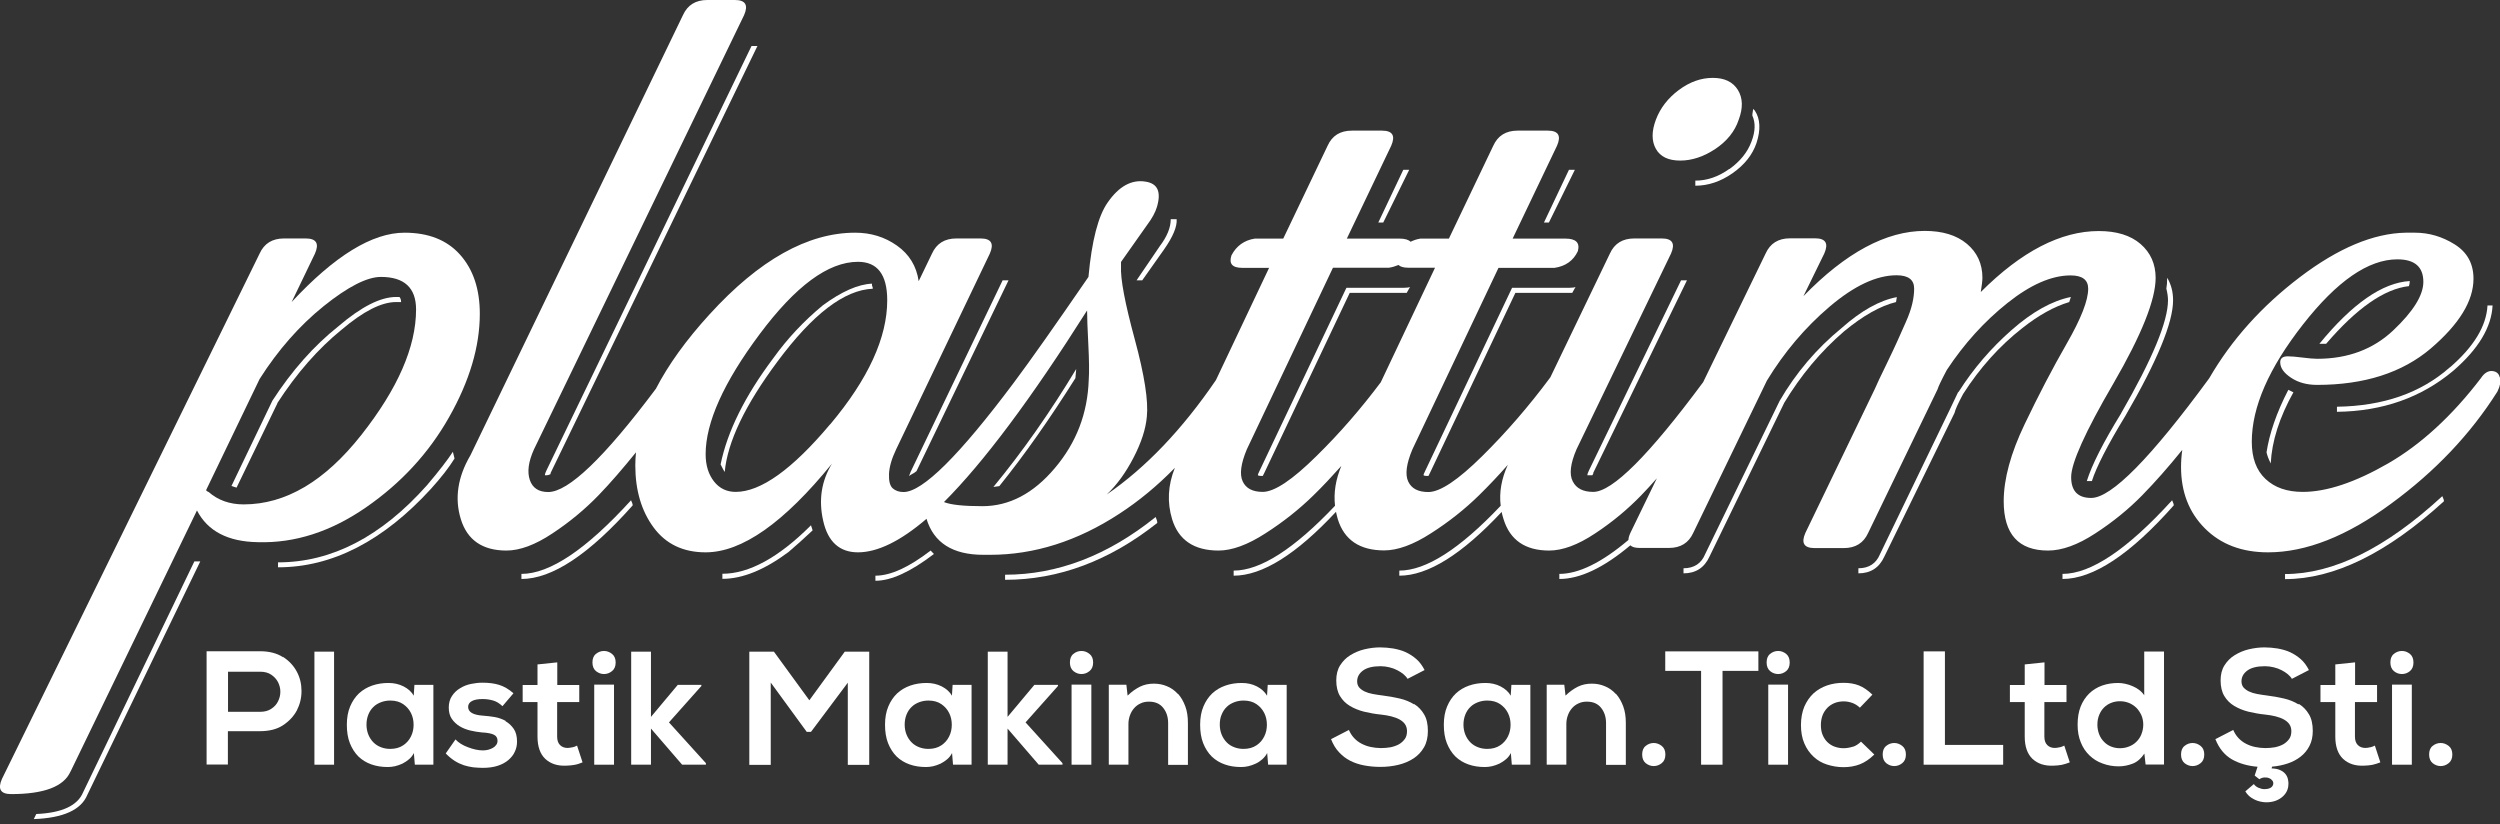 <svg width="182" height="60" viewBox="0 0 182 60" fill="none" xmlns="http://www.w3.org/2000/svg">
<rect x="0" y="0" width="182" height="60" fill="#333333" stroke="none"/>
<g clip-path="url(#clip0_21_2)">
<path d="M20.6 47.84C20.15 47.55 19.59 47.41 18.92 47.41C18.25 47.41 17.62 47.41 16.98 47.41C16.34 47.41 15.69 47.41 15.04 47.41V55.66H16.59V53.23H18.92C19.6 53.23 20.16 53.09 20.6 52.8C21.04 52.51 21.38 52.15 21.61 51.72C21.83 51.29 21.95 50.82 21.95 50.31C21.95 49.8 21.84 49.33 21.61 48.9C21.38 48.47 21.05 48.11 20.6 47.82V47.84ZM20.24 51.06C20.13 51.28 19.97 51.46 19.75 51.6C19.53 51.75 19.26 51.82 18.93 51.82H16.6V48.9H18.93C19.26 48.9 19.53 48.97 19.75 49.12C19.97 49.27 20.13 49.45 20.24 49.66C20.35 49.88 20.41 50.11 20.41 50.36C20.41 50.61 20.35 50.84 20.24 51.06Z" fill="white"/>
<path d="M24.32 47.44H22.89V55.67H24.32V47.44Z" fill="white"/>
<path d="M30.13 50.66C29.97 50.37 29.71 50.14 29.38 49.97C29.04 49.8 28.68 49.72 28.28 49.72C27.86 49.72 27.46 49.78 27.09 49.91C26.72 50.04 26.4 50.23 26.13 50.48C25.86 50.74 25.65 51.05 25.49 51.43C25.33 51.81 25.25 52.25 25.25 52.76C25.25 53.27 25.32 53.72 25.47 54.1C25.62 54.48 25.83 54.81 26.09 55.07C26.36 55.33 26.67 55.52 27.04 55.65C27.41 55.78 27.8 55.84 28.24 55.84C28.4 55.84 28.58 55.82 28.76 55.78C28.94 55.74 29.12 55.67 29.3 55.59C29.47 55.5 29.63 55.4 29.78 55.27C29.93 55.14 30.04 55 30.13 54.82L30.2 55.67H31.55V49.86H30.17L30.12 50.66H30.13ZM29.92 53.61C29.79 53.87 29.61 54.09 29.35 54.26C29.1 54.43 28.78 54.52 28.41 54.52C28.17 54.52 27.95 54.48 27.74 54.4C27.53 54.32 27.35 54.21 27.19 54.05C27.04 53.9 26.91 53.71 26.82 53.49C26.73 53.27 26.68 53.02 26.68 52.75C26.68 52.48 26.73 52.23 26.82 52.01C26.91 51.79 27.03 51.61 27.19 51.46C27.34 51.31 27.53 51.2 27.74 51.12C27.95 51.04 28.18 51 28.41 51C28.79 51 29.1 51.09 29.35 51.26C29.6 51.43 29.79 51.65 29.92 51.91C30.05 52.17 30.11 52.46 30.11 52.76C30.11 53.06 30.05 53.35 29.92 53.61Z" fill="white"/>
<path d="M36.81 52.48C36.57 52.35 36.3 52.25 36.01 52.2C35.72 52.15 35.43 52.12 35.16 52.1C34.44 52.05 34.08 51.84 34.08 51.46C34.08 51.28 34.17 51.14 34.35 51.04C34.53 50.94 34.79 50.89 35.14 50.89C35.41 50.89 35.67 50.93 35.91 51C36.15 51.07 36.37 51.21 36.58 51.41L37.38 50.47C37.04 50.17 36.69 49.97 36.34 49.86C35.99 49.75 35.58 49.7 35.12 49.7C34.85 49.7 34.58 49.73 34.29 49.79C34 49.85 33.74 49.95 33.5 50.1C33.26 50.24 33.06 50.43 32.91 50.66C32.75 50.89 32.67 51.18 32.67 51.51C32.67 51.84 32.74 52.11 32.89 52.33C33.04 52.55 33.23 52.73 33.46 52.87C33.69 53.01 33.95 53.11 34.23 53.18C34.51 53.25 34.79 53.29 35.07 53.32C35.49 53.34 35.78 53.4 35.96 53.49C36.14 53.58 36.22 53.73 36.22 53.93C36.22 54.04 36.19 54.14 36.13 54.22C36.07 54.31 35.99 54.38 35.89 54.44C35.79 54.5 35.68 54.54 35.55 54.58C35.42 54.61 35.29 54.63 35.16 54.63C35 54.63 34.82 54.61 34.63 54.57C34.44 54.53 34.26 54.47 34.07 54.4C33.88 54.33 33.71 54.25 33.55 54.15C33.39 54.05 33.26 53.94 33.16 53.83L32.45 54.85C32.66 55.07 32.88 55.25 33.1 55.39C33.32 55.53 33.54 55.63 33.77 55.71C33.99 55.78 34.22 55.83 34.45 55.86C34.68 55.88 34.91 55.9 35.14 55.9C35.56 55.9 35.92 55.85 36.23 55.75C36.54 55.65 36.8 55.51 37.01 55.33C37.22 55.15 37.38 54.95 37.48 54.72C37.59 54.49 37.64 54.25 37.64 53.99C37.64 53.61 37.56 53.29 37.4 53.06C37.24 52.83 37.04 52.64 36.81 52.51V52.48Z" fill="white"/>
<path d="M41.67 54.4C41.55 54.43 41.43 54.45 41.32 54.45C41.09 54.45 40.91 54.38 40.77 54.24C40.63 54.1 40.56 53.9 40.56 53.62V51.11H42.17V49.87H40.57V48.22L39.13 48.37V49.87H38.05V51.11H39.13V53.62C39.13 54.35 39.32 54.89 39.7 55.25C40.08 55.6 40.58 55.77 41.22 55.74C41.44 55.74 41.64 55.71 41.83 55.68C42.02 55.65 42.21 55.58 42.41 55.5L42.01 54.28C41.9 54.34 41.78 54.38 41.66 54.41L41.67 54.4Z" fill="white"/>
<path d="M44.7 49.84H43.26V55.67H44.7V49.84Z" fill="white"/>
<path d="M43.97 47.39C43.76 47.39 43.56 47.46 43.39 47.6C43.21 47.74 43.13 47.95 43.13 48.23C43.13 48.51 43.22 48.72 43.39 48.86C43.57 49 43.76 49.07 43.97 49.07C44.18 49.07 44.38 49 44.55 48.86C44.73 48.72 44.82 48.51 44.82 48.23C44.82 47.95 44.73 47.74 44.55 47.6C44.37 47.46 44.18 47.39 43.97 47.39Z" fill="white"/>
<path d="M51.06 49.94V49.86H49.34L47.39 52.19V47.44H45.95V55.67H47.39V53.04L49.66 55.67H51.39V55.56L48.7 52.59L51.06 49.94Z" fill="white"/>
<path d="M58.92 50.98L56.34 47.44H54.55V55.68H56.11V49.69L58.73 53.28H59.04L61.72 49.7V55.68H63.28V47.44H61.5L58.92 50.98Z" fill="white"/>
<path d="M69.31 50.66C69.15 50.37 68.89 50.14 68.56 49.97C68.22 49.8 67.86 49.72 67.46 49.72C67.04 49.72 66.64 49.78 66.27 49.91C65.9 50.04 65.58 50.23 65.31 50.48C65.04 50.74 64.83 51.05 64.67 51.43C64.51 51.81 64.43 52.25 64.43 52.76C64.43 53.27 64.5 53.72 64.65 54.1C64.8 54.48 65.01 54.81 65.27 55.07C65.54 55.33 65.85 55.52 66.22 55.65C66.59 55.78 66.98 55.84 67.42 55.84C67.58 55.84 67.76 55.82 67.94 55.78C68.12 55.74 68.3 55.67 68.48 55.59C68.65 55.5 68.81 55.4 68.96 55.27C69.11 55.14 69.22 55 69.31 54.82L69.38 55.67H70.73V49.86H69.35L69.3 50.66H69.31ZM69.1 53.61C68.97 53.87 68.79 54.09 68.53 54.26C68.28 54.43 67.96 54.52 67.59 54.52C67.35 54.52 67.13 54.48 66.92 54.4C66.71 54.32 66.53 54.21 66.37 54.05C66.22 53.9 66.09 53.71 66 53.49C65.91 53.27 65.86 53.02 65.86 52.75C65.86 52.48 65.91 52.23 66 52.01C66.09 51.79 66.21 51.61 66.37 51.46C66.52 51.31 66.71 51.2 66.92 51.12C67.13 51.04 67.36 51 67.59 51C67.97 51 68.28 51.09 68.53 51.26C68.78 51.43 68.97 51.65 69.1 51.91C69.23 52.17 69.29 52.46 69.29 52.76C69.29 53.06 69.23 53.35 69.1 53.61Z" fill="white"/>
<path d="M77.02 49.94V49.86H75.3L73.35 52.19V47.44H71.91V55.67H73.35V53.04L75.62 55.67H77.35V55.56L74.66 52.59L77.02 49.94Z" fill="white"/>
<path d="M78.73 47.39C78.52 47.39 78.32 47.46 78.15 47.6C77.97 47.74 77.89 47.95 77.89 48.23C77.89 48.51 77.98 48.72 78.15 48.86C78.33 49 78.52 49.07 78.73 49.07C78.94 49.07 79.14 49 79.31 48.86C79.49 48.72 79.58 48.51 79.58 48.23C79.58 47.95 79.49 47.74 79.31 47.6C79.13 47.46 78.94 47.39 78.73 47.39Z" fill="white"/>
<path d="M79.45 49.84H78.01V55.67H79.45V49.84Z" fill="white"/>
<path d="M85.74 50.51C85.52 50.27 85.26 50.08 84.96 49.96C84.66 49.83 84.34 49.77 84 49.77C83.63 49.77 83.3 49.84 82.99 49.99C82.69 50.14 82.39 50.35 82.09 50.64L82 49.85H80.72V55.67H82.15V52.7C82.15 52.48 82.19 52.27 82.26 52.08C82.33 51.88 82.43 51.71 82.56 51.56C82.69 51.41 82.85 51.29 83.03 51.21C83.21 51.12 83.42 51.08 83.64 51.08C84.1 51.08 84.44 51.23 84.68 51.53C84.92 51.83 85.04 52.2 85.04 52.64V55.68H86.48V52.63C86.48 52.17 86.42 51.77 86.29 51.42C86.16 51.07 85.99 50.77 85.77 50.52L85.74 50.51Z" fill="white"/>
<path d="M92.25 50.66C92.08 50.37 91.83 50.14 91.5 49.97C91.17 49.8 90.8 49.72 90.4 49.72C89.98 49.72 89.58 49.78 89.21 49.91C88.84 50.04 88.52 50.23 88.25 50.48C87.98 50.74 87.77 51.05 87.61 51.43C87.45 51.81 87.37 52.25 87.37 52.76C87.37 53.27 87.44 53.72 87.59 54.1C87.74 54.48 87.95 54.81 88.21 55.07C88.48 55.33 88.79 55.52 89.16 55.65C89.52 55.78 89.92 55.84 90.36 55.84C90.53 55.84 90.7 55.82 90.88 55.78C91.06 55.74 91.24 55.67 91.42 55.59C91.6 55.51 91.75 55.4 91.9 55.27C92.04 55.14 92.16 55 92.25 54.82L92.32 55.67H93.67V49.86H92.29L92.24 50.66H92.25ZM92.04 53.61C91.91 53.87 91.73 54.09 91.47 54.26C91.22 54.43 90.9 54.52 90.53 54.52C90.29 54.52 90.07 54.48 89.86 54.4C89.65 54.32 89.46 54.21 89.31 54.05C89.16 53.9 89.03 53.71 88.94 53.49C88.85 53.27 88.8 53.02 88.8 52.75C88.8 52.48 88.84 52.23 88.94 52.01C89.03 51.79 89.15 51.61 89.31 51.46C89.46 51.31 89.65 51.2 89.86 51.12C90.07 51.04 90.3 51 90.53 51C90.91 51 91.22 51.09 91.47 51.26C91.72 51.43 91.91 51.65 92.04 51.91C92.17 52.17 92.23 52.46 92.23 52.76C92.23 53.06 92.17 53.35 92.04 53.61Z" fill="white"/>
<path d="M102.95 51.28C102.64 51.09 102.29 50.94 101.89 50.85C101.49 50.76 101.07 50.68 100.64 50.63C100.39 50.6 100.15 50.56 99.93 50.52C99.71 50.48 99.52 50.42 99.35 50.34C99.18 50.26 99.05 50.16 98.95 50.05C98.85 49.93 98.8 49.78 98.8 49.6C98.8 49.29 98.94 49.03 99.22 48.82C99.5 48.61 99.93 48.5 100.51 48.5C100.73 48.5 100.94 48.53 101.15 48.58C101.36 48.63 101.55 48.7 101.72 48.79C101.89 48.88 102.04 48.97 102.17 49.08C102.3 49.19 102.4 49.3 102.47 49.42L103.71 48.78C103.55 48.47 103.36 48.2 103.12 47.99C102.88 47.78 102.62 47.61 102.34 47.48C102.06 47.35 101.75 47.27 101.43 47.21C101.11 47.16 100.79 47.13 100.47 47.13C100.09 47.13 99.71 47.18 99.33 47.27C98.95 47.36 98.61 47.51 98.3 47.7C97.99 47.89 97.75 48.14 97.56 48.44C97.37 48.74 97.28 49.11 97.28 49.53C97.28 49.99 97.37 50.37 97.55 50.67C97.73 50.97 97.97 51.21 98.27 51.39C98.57 51.57 98.91 51.71 99.3 51.81C99.69 51.9 100.1 51.98 100.52 52.02C100.79 52.05 101.05 52.09 101.28 52.15C101.51 52.21 101.71 52.28 101.89 52.38C102.07 52.48 102.2 52.6 102.29 52.73C102.38 52.87 102.43 53.03 102.43 53.23C102.43 53.46 102.38 53.65 102.27 53.8C102.16 53.95 102.02 54.08 101.85 54.18C101.67 54.28 101.47 54.35 101.24 54.4C101.01 54.44 100.78 54.46 100.53 54.46C100.28 54.46 100.03 54.43 99.79 54.38C99.55 54.33 99.33 54.25 99.12 54.14C98.91 54.03 98.74 53.9 98.58 53.73C98.42 53.56 98.3 53.37 98.2 53.14L96.9 53.81C97.05 54.19 97.24 54.51 97.48 54.76C97.72 55.02 97.99 55.23 98.29 55.38C98.6 55.54 98.93 55.65 99.3 55.72C99.67 55.79 100.07 55.83 100.49 55.83C100.95 55.83 101.38 55.78 101.8 55.68C102.22 55.58 102.59 55.42 102.91 55.21C103.23 55 103.48 54.73 103.67 54.4C103.86 54.07 103.95 53.67 103.95 53.21C103.95 52.72 103.86 52.31 103.67 52C103.49 51.69 103.24 51.43 102.93 51.24L102.95 51.28Z" fill="white"/>
<path d="M109.99 50.66C109.83 50.37 109.57 50.14 109.24 49.97C108.91 49.8 108.54 49.72 108.14 49.72C107.72 49.72 107.32 49.78 106.95 49.91C106.58 50.04 106.26 50.23 105.99 50.48C105.72 50.74 105.51 51.05 105.35 51.43C105.19 51.81 105.11 52.25 105.11 52.76C105.11 53.27 105.18 53.72 105.33 54.1C105.48 54.48 105.69 54.81 105.95 55.07C106.22 55.33 106.53 55.52 106.9 55.65C107.27 55.78 107.66 55.84 108.1 55.84C108.26 55.84 108.44 55.82 108.62 55.78C108.8 55.74 108.98 55.67 109.16 55.59C109.33 55.5 109.49 55.4 109.64 55.27C109.79 55.14 109.9 55 109.99 54.82L110.06 55.67H111.41V49.86H110.03L109.98 50.66H109.99ZM109.78 53.61C109.65 53.87 109.47 54.09 109.21 54.26C108.96 54.43 108.64 54.52 108.27 54.52C108.03 54.52 107.81 54.48 107.6 54.4C107.39 54.32 107.21 54.21 107.05 54.05C106.9 53.9 106.77 53.71 106.68 53.49C106.59 53.27 106.54 53.02 106.54 52.75C106.54 52.48 106.59 52.23 106.68 52.01C106.77 51.79 106.89 51.61 107.05 51.46C107.2 51.31 107.39 51.2 107.6 51.12C107.81 51.04 108.04 51 108.27 51C108.65 51 108.96 51.09 109.21 51.26C109.46 51.43 109.65 51.65 109.78 51.91C109.91 52.17 109.97 52.46 109.97 52.76C109.97 53.06 109.91 53.35 109.78 53.61Z" fill="white"/>
<path d="M117.62 50.51C117.4 50.27 117.14 50.08 116.84 49.96C116.54 49.83 116.22 49.77 115.88 49.77C115.51 49.77 115.18 49.84 114.87 49.99C114.57 50.14 114.27 50.35 113.97 50.64L113.88 49.85H112.6V55.67H114.03V52.7C114.03 52.48 114.07 52.27 114.14 52.08C114.21 51.88 114.31 51.71 114.44 51.56C114.57 51.41 114.73 51.29 114.91 51.21C115.09 51.12 115.3 51.08 115.52 51.08C115.98 51.08 116.32 51.23 116.56 51.53C116.8 51.83 116.92 52.2 116.92 52.64V55.68H118.36V52.63C118.36 52.17 118.3 51.77 118.17 51.42C118.04 51.07 117.87 50.77 117.65 50.52L117.62 50.51Z" fill="white"/>
<path d="M120.39 54.09C120.18 54.09 119.98 54.16 119.81 54.3C119.63 54.44 119.55 54.65 119.55 54.93C119.55 55.21 119.64 55.42 119.81 55.56C119.99 55.7 120.18 55.77 120.39 55.77C120.6 55.77 120.8 55.7 120.97 55.56C121.15 55.42 121.24 55.21 121.24 54.93C121.24 54.65 121.15 54.44 120.97 54.3C120.79 54.16 120.6 54.09 120.39 54.09Z" fill="white"/>
<path d="M121.23 48.84H123.84V55.67H125.4V48.84H128.01V47.42H121.23V48.84Z" fill="white"/>
<path d="M129.45 47.39C129.24 47.39 129.04 47.46 128.87 47.6C128.69 47.74 128.61 47.95 128.61 48.23C128.61 48.51 128.7 48.72 128.87 48.86C129.04 49 129.24 49.07 129.45 49.07C129.66 49.07 129.86 49 130.03 48.86C130.2 48.72 130.29 48.51 130.29 48.23C130.29 47.95 130.2 47.74 130.03 47.6C129.85 47.46 129.66 47.39 129.45 47.39Z" fill="white"/>
<path d="M130.17 49.84H128.73V55.67H130.17V49.84Z" fill="white"/>
<path d="M134.88 54.36C134.66 54.43 134.44 54.47 134.21 54.47C133.98 54.47 133.77 54.43 133.57 54.36C133.37 54.29 133.2 54.18 133.05 54.04C132.9 53.9 132.78 53.72 132.69 53.51C132.6 53.3 132.56 53.05 132.56 52.78C132.56 52.53 132.6 52.3 132.68 52.08C132.76 51.87 132.88 51.69 133.03 51.53C133.18 51.38 133.36 51.26 133.56 51.18C133.76 51.1 133.99 51.06 134.23 51.06C134.43 51.06 134.64 51.1 134.84 51.17C135.04 51.24 135.23 51.36 135.4 51.52L136.31 50.57C135.99 50.26 135.66 50.03 135.33 49.9C135 49.77 134.63 49.71 134.21 49.71C133.79 49.71 133.39 49.77 133.01 49.9C132.64 50.03 132.31 50.22 132.03 50.47C131.75 50.73 131.53 51.05 131.36 51.43C131.2 51.81 131.11 52.27 131.11 52.78C131.11 53.29 131.19 53.75 131.36 54.13C131.52 54.51 131.75 54.83 132.03 55.09C132.31 55.35 132.63 55.54 133.01 55.66C133.39 55.78 133.78 55.85 134.21 55.85C134.64 55.85 135.04 55.78 135.4 55.64C135.76 55.5 136.11 55.26 136.45 54.93L135.48 53.99C135.3 54.17 135.1 54.3 134.88 54.37V54.36Z" fill="white"/>
<path d="M137.9 54.09C137.69 54.09 137.49 54.16 137.32 54.3C137.14 54.44 137.06 54.65 137.06 54.93C137.06 55.21 137.15 55.42 137.32 55.56C137.5 55.7 137.69 55.77 137.9 55.77C138.11 55.77 138.31 55.7 138.48 55.56C138.66 55.42 138.75 55.21 138.75 54.93C138.75 54.65 138.66 54.44 138.48 54.3C138.3 54.16 138.11 54.09 137.9 54.09Z" fill="white"/>
<path d="M141.59 47.42H140.04V55.67H145.83V54.23H141.59V47.42Z" fill="white"/>
<path d="M149.94 54.4C149.82 54.43 149.7 54.45 149.59 54.45C149.36 54.45 149.18 54.38 149.04 54.24C148.9 54.1 148.83 53.9 148.83 53.62V51.11H150.44V49.87H148.84V48.22L147.4 48.37V49.87H146.32V51.11H147.4V53.62C147.4 54.35 147.59 54.89 147.97 55.25C148.35 55.6 148.85 55.77 149.49 55.74C149.71 55.74 149.91 55.71 150.1 55.68C150.28 55.64 150.48 55.58 150.68 55.5L150.28 54.28C150.17 54.34 150.05 54.38 149.93 54.41L149.94 54.4Z" fill="white"/>
<path d="M156.12 50.65C156.03 50.5 155.91 50.37 155.76 50.25C155.61 50.13 155.44 50.03 155.27 49.96C155.09 49.88 154.91 49.82 154.72 49.78C154.53 49.74 154.36 49.72 154.21 49.72C153.79 49.72 153.39 49.78 153.03 49.91C152.67 50.04 152.36 50.23 152.09 50.49C151.83 50.75 151.62 51.06 151.47 51.44C151.32 51.82 151.25 52.26 151.25 52.76C151.25 53.26 151.33 53.67 151.48 54.04C151.63 54.42 151.84 54.73 152.11 54.99C152.38 55.25 152.69 55.45 153.06 55.58C153.43 55.72 153.82 55.79 154.24 55.79C154.59 55.79 154.94 55.72 155.27 55.59C155.6 55.46 155.88 55.21 156.11 54.86L156.2 55.66H157.54V47.43H156.1V50.65H156.12ZM155.89 53.47C155.8 53.68 155.68 53.86 155.52 54.01C155.37 54.16 155.19 54.27 154.98 54.35C154.78 54.43 154.56 54.47 154.33 54.47C154.1 54.47 153.89 54.43 153.69 54.35C153.49 54.27 153.31 54.15 153.17 54C153.02 53.85 152.9 53.67 152.82 53.46C152.74 53.25 152.69 53.02 152.69 52.76C152.69 52.5 152.73 52.27 152.82 52.05C152.91 51.83 153.02 51.66 153.17 51.51C153.32 51.36 153.49 51.25 153.69 51.17C153.89 51.09 154.1 51.05 154.33 51.05C154.56 51.05 154.77 51.09 154.98 51.17C155.18 51.25 155.36 51.37 155.52 51.52C155.67 51.67 155.79 51.85 155.89 52.06C155.98 52.27 156.03 52.5 156.03 52.75C156.03 53 155.98 53.24 155.89 53.46V53.47Z" fill="white"/>
<path d="M159.62 54.09C159.41 54.09 159.21 54.16 159.04 54.3C158.86 54.44 158.78 54.65 158.78 54.93C158.78 55.21 158.87 55.42 159.04 55.56C159.22 55.7 159.41 55.77 159.62 55.77C159.83 55.77 160.03 55.7 160.2 55.56C160.38 55.42 160.47 55.21 160.47 54.93C160.47 54.65 160.38 54.44 160.2 54.3C160.02 54.16 159.83 54.09 159.62 54.09Z" fill="white"/>
<path d="M167.33 51.28C167.02 51.09 166.67 50.94 166.27 50.85C165.87 50.76 165.45 50.68 165.02 50.63C164.77 50.6 164.53 50.56 164.31 50.52C164.09 50.48 163.9 50.42 163.73 50.34C163.56 50.26 163.43 50.16 163.33 50.05C163.23 49.93 163.18 49.78 163.18 49.6C163.18 49.29 163.32 49.03 163.6 48.82C163.88 48.61 164.31 48.5 164.89 48.5C165.11 48.5 165.32 48.53 165.53 48.58C165.74 48.63 165.93 48.7 166.1 48.79C166.27 48.88 166.42 48.97 166.55 49.08C166.68 49.19 166.78 49.3 166.85 49.42L168.09 48.78C167.93 48.47 167.74 48.2 167.5 47.99C167.26 47.78 167 47.61 166.72 47.48C166.44 47.35 166.13 47.27 165.81 47.21C165.49 47.16 165.17 47.13 164.85 47.13C164.47 47.13 164.09 47.18 163.71 47.27C163.33 47.36 162.99 47.51 162.68 47.7C162.37 47.89 162.13 48.14 161.94 48.44C161.75 48.74 161.66 49.11 161.66 49.53C161.66 49.99 161.75 50.37 161.93 50.67C162.11 50.97 162.35 51.21 162.65 51.39C162.95 51.57 163.29 51.71 163.68 51.81C164.07 51.9 164.48 51.98 164.9 52.02C165.17 52.05 165.43 52.09 165.66 52.15C165.89 52.21 166.09 52.28 166.27 52.38C166.45 52.48 166.58 52.6 166.67 52.73C166.76 52.87 166.81 53.03 166.81 53.23C166.81 53.46 166.76 53.65 166.65 53.8C166.54 53.95 166.4 54.08 166.23 54.18C166.05 54.28 165.85 54.35 165.62 54.4C165.39 54.44 165.16 54.46 164.91 54.46C164.66 54.46 164.41 54.43 164.17 54.38C163.93 54.33 163.71 54.25 163.5 54.14C163.29 54.03 163.12 53.9 162.96 53.73C162.8 53.56 162.68 53.37 162.58 53.14L161.28 53.81C161.55 54.49 161.95 54.97 162.48 55.28C163.01 55.58 163.63 55.76 164.35 55.82L164.14 56.46L164.48 56.73C164.59 56.65 164.71 56.61 164.84 56.6C164.97 56.6 165.09 56.6 165.19 56.65C165.3 56.69 165.38 56.76 165.44 56.84C165.5 56.93 165.51 57.02 165.48 57.13C165.44 57.25 165.36 57.33 165.24 57.38C165.12 57.43 164.99 57.45 164.85 57.45C164.7 57.45 164.56 57.41 164.42 57.35C164.28 57.29 164.16 57.2 164.08 57.08L163.46 57.61C163.58 57.81 163.73 57.97 163.92 58.09C164.11 58.21 164.31 58.3 164.53 58.35C164.75 58.4 164.96 58.42 165.18 58.4C165.4 58.38 165.61 58.33 165.8 58.24C165.99 58.15 166.16 58.03 166.3 57.87C166.44 57.71 166.54 57.52 166.58 57.29C166.6 57.14 166.61 56.99 166.58 56.83C166.56 56.67 166.51 56.53 166.42 56.4C166.33 56.27 166.2 56.16 166.03 56.08C165.86 55.99 165.64 55.95 165.37 55.94L165.41 55.81C165.81 55.78 166.19 55.7 166.55 55.58C166.91 55.46 167.22 55.29 167.49 55.08C167.76 54.87 167.97 54.61 168.13 54.3C168.29 53.99 168.37 53.63 168.37 53.21C168.37 52.72 168.28 52.31 168.09 52C167.91 51.69 167.66 51.43 167.35 51.24L167.33 51.28Z" fill="white"/>
<path d="M172.55 54.4C172.43 54.43 172.31 54.45 172.2 54.45C171.97 54.45 171.79 54.38 171.65 54.24C171.51 54.1 171.44 53.9 171.44 53.62V51.11H173.05V49.87H171.45V48.22L170.01 48.37V49.87H168.93V51.11H170.01V53.62C170.01 54.35 170.2 54.89 170.58 55.25C170.96 55.6 171.46 55.77 172.1 55.74C172.32 55.74 172.52 55.71 172.71 55.68C172.89 55.64 173.09 55.58 173.29 55.5L172.89 54.28C172.78 54.34 172.66 54.38 172.54 54.41L172.55 54.4Z" fill="white"/>
<path d="M174.86 47.39C174.65 47.39 174.45 47.46 174.28 47.6C174.1 47.74 174.02 47.95 174.02 48.23C174.02 48.51 174.11 48.72 174.28 48.86C174.45 49 174.65 49.07 174.86 49.07C175.07 49.07 175.27 49 175.44 48.86C175.61 48.72 175.7 48.51 175.7 48.23C175.7 47.95 175.61 47.74 175.44 47.6C175.26 47.46 175.07 47.39 174.86 47.39Z" fill="white"/>
<path d="M175.58 49.84H174.14V55.67H175.58V49.84Z" fill="white"/>
<path d="M177.68 54.09C177.47 54.09 177.27 54.16 177.1 54.3C176.92 54.44 176.84 54.65 176.84 54.93C176.84 55.21 176.93 55.42 177.1 55.56C177.28 55.7 177.47 55.77 177.68 55.77C177.89 55.77 178.09 55.7 178.26 55.56C178.44 55.42 178.53 55.21 178.53 54.93C178.53 54.65 178.44 54.44 178.26 54.3C178.08 54.16 177.89 54.09 177.68 54.09Z" fill="white"/>
<path d="M6.05 57.68C5.65 58.65 4.51 59.18 2.64 59.26L2.46 59.63C4.61 59.55 5.91 58.96 6.36 57.86L14.58 40.87H14.15L6.05 57.68Z" fill="white"/>
<path d="M102.41 21.32L102.65 20.89C102.57 20.93 102.43 20.95 102.22 20.95H98.02L91.69 34.29C91.61 34.45 91.57 34.55 91.57 34.59C91.61 34.63 91.69 34.65 91.81 34.65H91.93L92.05 34.41L98.26 21.32H102.4H102.41Z" fill="white"/>
<path d="M72.75 35.39C74.58 33.12 76.42 30.5 78.29 27.53L78.35 26.86C76.44 30.03 74.43 32.89 72.32 35.45L72.75 35.39Z" fill="white"/>
<path d="M83.16 20.4L84.75 18.15C85.4 17.22 85.7 16.49 85.66 15.96H85.23C85.23 16.57 84.96 17.22 84.44 17.91L82.74 20.41H83.17L83.16 20.4Z" fill="white"/>
<path d="M100.7 16.2L102.59 12.36H102.16L100.34 16.2H100.7Z" fill="white"/>
<path d="M20.24 40.93V41.3C24.18 41.3 27.9 39.39 31.39 35.57C32.12 34.76 32.69 34.03 33.09 33.38L32.97 32.89C32.6 33.46 31.98 34.27 31.08 35.33C27.75 39.07 24.14 40.94 20.24 40.94V40.93Z" fill="white"/>
<path d="M39.67 34.6H39.79C39.87 34.6 39.95 34.58 40.03 34.54C40.07 34.54 40.09 34.5 40.09 34.42L55.14 3.35H54.71L39.79 34.23C39.71 34.39 39.67 34.51 39.67 34.6Z" fill="white"/>
<path d="M5.14 56.16L14.34 37.16C15.11 38.66 16.59 39.44 18.78 39.47C21.46 39.55 24.08 38.71 26.64 36.94C29.2 35.17 31.22 32.98 32.7 30.36C34.18 27.74 34.93 25.24 34.93 22.84C34.93 21.05 34.45 19.62 33.5 18.55C32.54 17.47 31.19 16.94 29.45 16.94C27.1 16.94 24.36 18.62 21.23 21.99L22.93 18.46C23.25 17.73 23.03 17.36 22.26 17.36H20.67C19.82 17.36 19.23 17.73 18.9 18.46L0.14 56.71C-0.18 57.44 0.04 57.81 0.81 57.81C3.21 57.81 4.65 57.26 5.13 56.17L5.14 56.16ZM18.9 27.59C20.24 25.48 21.8 23.71 23.56 22.29C25.33 20.87 26.72 20.16 27.73 20.16C29.43 20.16 30.29 20.95 30.29 22.53C30.29 25.25 28.96 28.3 26.3 31.67C23.64 35.04 20.79 36.72 17.74 36.72C16.73 36.72 15.87 36.42 15.18 35.81C15.14 35.81 15.08 35.77 15 35.69L18.9 27.59Z" fill="white"/>
<path d="M66.17 34.66C66.17 34.66 66.27 34.58 66.35 34.54C66.51 34.46 66.63 34.38 66.72 34.3L73.42 20.41H72.99L66.29 34.36C66.29 34.36 66.25 34.5 66.17 34.66Z" fill="white"/>
<path d="M20.18 29.36C21.6 27.16 23.17 25.38 24.87 24C26.45 22.66 27.77 21.99 28.83 21.99H29.2C29.2 21.83 29.16 21.71 29.08 21.62H28.84C27.7 21.62 26.3 22.33 24.64 23.75C22.85 25.17 21.25 26.98 19.83 29.17L16.85 35.38L17.22 35.5L20.2 29.35L20.18 29.36Z" fill="white"/>
<path d="M45.94 36.42C42.69 39.99 40.03 41.78 37.96 41.78V42.15C40.19 42.15 42.89 40.36 46.06 36.79C46.06 36.71 46.02 36.59 45.94 36.42Z" fill="white"/>
<path d="M67.75 40.08C66.17 41.3 64.83 41.91 63.73 41.91V42.28C64.87 42.28 66.29 41.63 67.99 40.33L67.75 40.08Z" fill="white"/>
<path d="M59.16 38.61L59.04 38.24C56.69 40.59 54.53 41.77 52.59 41.77V42.14C54.05 42.14 55.65 41.49 57.4 40.19C57.93 39.74 58.52 39.21 59.17 38.6L59.16 38.61Z" fill="white"/>
<path d="M63.49 20.65C62.48 20.69 61.27 21.22 59.9 22.23C58.52 23.37 57.32 24.65 56.3 26.07C54.23 28.83 52.95 31.41 52.46 33.81C52.62 34.13 52.72 34.32 52.76 34.36C52.96 32.17 54.24 29.49 56.6 26.32C59.16 22.87 61.47 21.1 63.54 21.02C63.54 20.94 63.52 20.86 63.48 20.78V20.66L63.49 20.65Z" fill="white"/>
<path d="M84.13 37.64C80.64 40.44 76.99 41.84 73.17 41.84V42.21C77.07 42.21 80.76 40.83 84.25 38.07C84.25 37.95 84.21 37.81 84.13 37.64Z" fill="white"/>
<path d="M154.42 30.09C153.12 32.2 152.29 33.84 151.92 35.02H152.29C152.61 34.01 153.42 32.42 154.73 30.27C157.04 26.29 158.2 23.49 158.2 21.86C158.2 21.25 158.06 20.7 157.77 20.22C157.77 20.54 157.75 20.81 157.71 21.01C157.79 21.33 157.83 21.62 157.83 21.86C157.83 23.4 156.69 26.15 154.42 30.08V30.09Z" fill="white"/>
<path d="M178.35 26.74C176.24 28.61 173.5 29.56 170.13 29.61V29.98C173.46 29.94 176.28 28.94 178.6 26.99C180.43 25.41 181.38 23.82 181.46 22.24H181.09C181.01 23.74 180.09 25.25 178.35 26.75V26.74Z" fill="white"/>
<path d="M122.32 11.69C123.17 11.69 124.02 11.41 124.88 10.84C125.73 10.27 126.3 9.56 126.58 8.71C126.9 7.86 126.88 7.14 126.52 6.55C126.15 5.96 125.55 5.67 124.69 5.67C123.83 5.67 123.02 5.96 122.22 6.55C121.43 7.14 120.87 7.86 120.55 8.71C120.23 9.56 120.23 10.27 120.55 10.84C120.87 11.41 121.46 11.69 122.32 11.69Z" fill="white"/>
<path d="M115.56 34.6H115.93C115.93 34.6 115.95 34.52 115.99 34.48V34.42L122.81 20.41H122.38L115.68 34.24C115.6 34.4 115.56 34.52 115.56 34.61V34.6Z" fill="white"/>
<path d="M112.76 16.2L114.65 12.36H114.22L112.4 16.2H112.76Z" fill="white"/>
<path d="M125.89 12.3C125.1 12.87 124.27 13.15 123.42 13.15V13.52C124.35 13.52 125.26 13.22 126.13 12.61C127 12 127.58 11.27 127.87 10.42C128.19 9.45 128.15 8.65 127.75 8.05L127.63 7.93C127.63 7.93 127.62 8.04 127.6 8.14C127.58 8.24 127.57 8.33 127.57 8.41C127.81 8.94 127.79 9.57 127.51 10.3C127.23 11.07 126.69 11.74 125.9 12.31L125.89 12.3Z" fill="white"/>
<path d="M175.37 20.83C175.41 20.71 175.43 20.59 175.43 20.46C173.44 20.58 171.25 22.1 168.85 25.03H169.34C171.57 22.43 173.58 21.03 175.37 20.83Z" fill="white"/>
<path d="M150.15 41.78V42.15C152.38 42.15 155.09 40.36 158.25 36.79C158.25 36.71 158.21 36.59 158.13 36.42C154.88 39.99 152.22 41.78 150.15 41.78Z" fill="white"/>
<path d="M142.3 30.03C142.34 29.83 142.54 29.38 142.91 28.69C144.13 26.78 145.57 25.18 147.23 23.88C148.41 22.95 149.54 22.32 150.64 21.99L150.76 21.62C149.38 21.9 147.94 22.71 146.44 24.03C144.94 25.35 143.66 26.84 142.6 28.51L142.54 28.57L141.93 29.85L136.87 40.33C136.59 41.02 136.06 41.37 135.29 41.37V41.74C136.18 41.74 136.81 41.33 137.18 40.52L142.3 30.04V30.03Z" fill="white"/>
<path d="M177.8 36.12C173.7 39.9 169.88 41.79 166.35 41.79V42.16C169.92 42.16 173.78 40.27 177.92 36.49C177.92 36.41 177.88 36.29 177.8 36.12Z" fill="white"/>
<path d="M129.87 29.36C131.09 27.33 132.55 25.58 134.25 24.12C135.63 22.98 136.89 22.27 138.03 21.99C138.03 21.95 138.04 21.89 138.06 21.81C138.08 21.73 138.09 21.67 138.09 21.63C136.83 21.87 135.49 22.62 134.07 23.88C132.24 25.38 130.74 27.15 129.56 29.18L124.14 40.33C123.86 41.02 123.33 41.37 122.56 41.37V41.74C123.45 41.74 124.08 41.33 124.45 40.52L129.87 29.37V29.36Z" fill="white"/>
<path d="M165.01 32.95C165.05 33.15 165.15 33.42 165.31 33.74C165.39 32.12 165.94 30.39 166.96 28.56L166.59 28.38C165.73 30.04 165.21 31.57 165 32.95H165.01Z" fill="white"/>
<path d="M110.08 20.95L103.75 34.29C103.67 34.45 103.63 34.55 103.63 34.59C103.67 34.63 103.75 34.65 103.87 34.65H103.99L104.11 34.41L110.32 21.32H114.46L114.7 20.89C114.62 20.93 114.48 20.95 114.27 20.95H110.07H110.08Z" fill="white"/>
<path d="M181.98 27.47C181.92 27.19 181.74 27.04 181.43 27.01C181.13 26.99 180.85 27.16 180.61 27.53C178.5 30.29 176.24 32.36 173.85 33.74C171.45 35.12 169.38 35.81 167.64 35.81C166.5 35.81 165.6 35.5 164.93 34.87C164.26 34.24 163.93 33.34 163.93 32.16C163.93 29.64 165.17 26.8 167.65 23.63C170.13 20.46 172.42 18.88 174.53 18.88C175.79 18.88 176.42 19.43 176.42 20.52C176.42 21.49 175.69 22.67 174.23 24.05C172.77 25.43 170.92 26.12 168.69 26.12C168.45 26.12 168.09 26.09 167.62 26.03C167.15 25.97 166.8 25.94 166.55 25.94C166.18 25.94 166 26.09 166 26.37C166 26.78 166.26 27.15 166.79 27.5C167.31 27.85 167.95 28.02 168.68 28.02C172.13 28.02 174.89 27.13 176.96 25.37C179.03 23.6 180.07 21.91 180.07 20.29C180.07 19.19 179.61 18.36 178.7 17.79C177.79 17.22 176.82 16.94 175.81 16.94H175.14C172.79 16.98 170.22 18.06 167.44 20.17C164.66 22.28 162.45 24.74 160.83 27.54C156.57 33.35 153.71 36.25 152.24 36.25C151.26 36.25 150.78 35.74 150.78 34.73C150.78 33.72 151.8 31.44 153.86 27.91C155.91 24.37 156.93 21.82 156.93 20.23C156.93 19.22 156.56 18.39 155.83 17.76C155.1 17.13 154.08 16.82 152.79 16.82C150.03 16.82 147.16 18.3 144.2 21.26C144.28 20.77 144.32 20.43 144.32 20.22C144.32 19.21 143.94 18.38 143.19 17.75C142.44 17.12 141.41 16.81 140.12 16.81C137.32 16.81 134.37 18.39 131.29 21.56L132.81 18.45C133.13 17.72 132.91 17.35 132.14 17.35H130.31C129.46 17.35 128.87 17.72 128.54 18.45L123.99 27.82C120.05 33.14 117.38 35.81 115.99 35.81C115.26 35.81 114.76 35.56 114.5 35.05C114.23 34.54 114.32 33.76 114.77 32.71L121.65 18.46C121.97 17.73 121.75 17.36 120.98 17.36H118.97C118.12 17.36 117.53 17.73 117.2 18.46L112.87 27.46C112.87 27.46 112.84 27.51 112.82 27.53C111.31 29.56 109.68 31.45 107.91 33.2C106.14 34.95 104.84 35.82 103.98 35.82C103.25 35.82 102.76 35.57 102.52 35.06C102.28 34.55 102.38 33.77 102.82 32.72L109.09 19.5H113.17C113.98 19.38 114.55 18.97 114.87 18.28C115.03 17.67 114.73 17.37 113.96 17.37H110.12L113.35 10.61C113.67 9.88 113.45 9.51 112.68 9.51H110.48C109.63 9.51 109.04 9.88 108.71 10.61L105.48 17.37H103.41C103.15 17.41 102.91 17.49 102.69 17.6C102.54 17.45 102.27 17.37 101.89 17.37H98.05L101.28 10.61C101.6 9.88 101.38 9.51 100.61 9.51H98.42C97.56 9.51 96.98 9.88 96.65 10.61L93.42 17.37H91.35C90.58 17.49 90.01 17.9 89.65 18.59C89.45 19.2 89.71 19.5 90.44 19.5H92.39L88.52 27.67C86.07 31.26 83.42 34.04 80.57 36C81.3 35.31 81.95 34.42 82.52 33.32C83.09 32.22 83.41 31.23 83.49 30.34C83.61 29.2 83.32 27.32 82.61 24.7C81.9 22.08 81.56 20.31 81.61 19.37V19.07L83.5 16.39C83.87 15.9 84.11 15.46 84.23 15.05C84.55 13.95 84.27 13.35 83.38 13.22C82.37 13.06 81.45 13.57 80.64 14.74C79.95 15.72 79.48 17.52 79.24 20.16C76.84 23.65 75.04 26.21 73.82 27.84C69.84 33.16 67.16 35.82 65.78 35.82C65.46 35.82 65.19 35.73 64.99 35.55C64.79 35.37 64.7 35.02 64.72 34.51C64.74 34 64.91 33.4 65.24 32.71L72.06 18.46C72.38 17.73 72.16 17.36 71.39 17.36H69.62C68.77 17.36 68.18 17.73 67.85 18.46L66.88 20.47C66.72 19.37 66.19 18.51 65.3 17.88C64.41 17.25 63.39 16.94 62.26 16.94C58.81 16.94 55.27 18.92 51.66 22.88C49.95 24.75 48.65 26.56 47.75 28.3C43.99 33.32 41.38 35.82 39.91 35.82C39.22 35.82 38.77 35.53 38.57 34.94C38.37 34.35 38.47 33.61 38.87 32.72L54.17 1.1C54.49 0.37 54.27 0 53.5 0H51.49C50.64 0 50.05 0.37 49.72 1.1L34.25 33.14C33.32 34.72 33.08 36.28 33.55 37.8C34.02 39.32 35.13 40.08 36.87 40.08C37.84 40.08 38.96 39.67 40.22 38.83C41.48 38 42.59 37.07 43.57 36.06C44.45 35.15 45.35 34.1 46.3 32.93C46.27 33.24 46.25 33.56 46.25 33.87C46.25 35.7 46.7 37.21 47.59 38.41C48.48 39.61 49.74 40.21 51.37 40.21C54.01 40.21 57.07 38.06 60.57 33.75C59.8 35.01 59.58 36.4 59.93 37.92C60.27 39.44 61.12 40.21 62.46 40.21C63.88 40.21 65.55 39.4 67.45 37.77C67.98 39.52 69.36 40.39 71.59 40.39H72.08C75.29 40.39 78.43 39.4 81.49 37.4C82.89 36.49 84.24 35.38 85.53 34.06C85.02 35.33 84.96 36.57 85.33 37.8C85.8 39.32 86.93 40.08 88.71 40.08C89.68 40.08 90.82 39.67 92.12 38.83C93.42 38 94.59 37.07 95.62 36.06C96.28 35.42 96.95 34.7 97.65 33.92C97.24 34.9 97.08 35.87 97.19 36.82C94.21 39.97 91.75 41.54 89.81 41.54V41.91C91.89 41.91 94.37 40.36 97.26 37.26C97.3 37.44 97.34 37.62 97.39 37.79C97.86 39.31 98.99 40.07 100.77 40.07C101.74 40.07 102.88 39.66 104.18 38.82C105.48 37.99 106.65 37.06 107.68 36.05C108.36 35.38 109.06 34.65 109.77 33.84C109.31 34.84 109.13 35.84 109.25 36.82C106.27 39.97 103.81 41.54 101.87 41.54V41.91C103.95 41.91 106.43 40.36 109.32 37.27C109.36 37.45 109.4 37.63 109.46 37.8C109.93 39.32 111.04 40.08 112.78 40.08C113.75 40.08 114.87 39.67 116.13 38.83C117.39 38 118.5 37.07 119.48 36.06C119.86 35.67 120.23 35.26 120.62 34.82L118.69 38.8C118.6 39 118.55 39.17 118.55 39.31C116.6 40.96 114.92 41.78 113.52 41.78V42.15C115.03 42.15 116.75 41.33 118.69 39.7C118.82 39.83 119.05 39.89 119.37 39.89H121.5C122.35 39.89 122.94 39.52 123.27 38.79L128.63 27.71C129.89 25.64 131.41 23.84 133.2 22.32C134.99 20.8 136.61 20.04 138.07 20.04C138.92 20.04 139.35 20.36 139.35 21.01C139.35 21.33 139.31 21.69 139.22 22.08C139.13 22.47 138.98 22.93 138.73 23.48C138.49 24.03 138.28 24.48 138.12 24.85C137.96 25.22 137.68 25.79 137.3 26.59C136.91 27.38 136.64 27.96 136.48 28.33L131.43 38.8C131.11 39.53 131.33 39.9 132.1 39.9H134.23C135.08 39.9 135.67 39.53 136 38.8L141.06 28.33C141.1 28.17 141.32 27.7 141.73 26.93C142.99 25.02 144.46 23.4 146.14 22.06C147.82 20.72 149.36 20.05 150.74 20.05C151.59 20.05 152.02 20.37 152.02 21.02C152.02 21.87 151.5 23.2 150.46 25.01C149.42 26.82 148.4 28.78 147.39 30.89C146.38 33 145.87 34.87 145.87 36.49C145.87 38.89 146.95 40.08 149.1 40.08C150.11 40.08 151.26 39.67 152.54 38.83C153.82 38 154.96 37.07 155.95 36.06C156.89 35.1 157.86 34 158.87 32.75C158.81 33.17 158.78 33.59 158.78 33.99C158.78 35.82 159.36 37.31 160.52 38.47C161.68 39.63 163.21 40.21 165.12 40.21C167.88 40.21 170.87 39.03 174.07 36.67C177.28 34.32 179.86 31.6 181.81 28.51C182.01 28.1 182.08 27.76 182.02 27.47H181.98ZM60.44 30.88C57.68 34.17 55.38 35.81 53.56 35.81C52.91 35.81 52.38 35.56 51.98 35.05C51.58 34.54 51.37 33.88 51.37 33.07C51.37 30.76 52.68 27.84 55.3 24.33C57.92 20.82 60.3 19.06 62.46 19.06C63.88 19.06 64.59 19.99 64.59 21.86C64.59 24.58 63.21 27.59 60.45 30.88H60.44ZM79.26 27.65C79.18 30.09 78.36 32.23 76.79 34.08C75.23 35.93 73.47 36.85 71.52 36.85C70.14 36.85 69.21 36.75 68.72 36.55C71.6 33.67 75.08 29.02 79.14 22.6C79.14 23.09 79.17 23.91 79.23 25.07C79.29 26.23 79.3 27.09 79.26 27.66V27.65ZM91.93 35.81C91.2 35.81 90.71 35.56 90.47 35.05C90.23 34.54 90.33 33.76 90.77 32.71L97.04 19.49H101.12C101.37 19.45 101.6 19.38 101.81 19.29C101.95 19.42 102.18 19.49 102.52 19.49H104.47L100.52 27.83C99.08 29.75 97.53 31.54 95.85 33.19C94.08 34.94 92.78 35.81 91.92 35.81H91.93Z" fill="white"/>
</g>
<defs>
<clipPath id="clip0_21_2">
<rect width="182" height="59.63" fill="white"/>
</clipPath>
</defs>
</svg>
